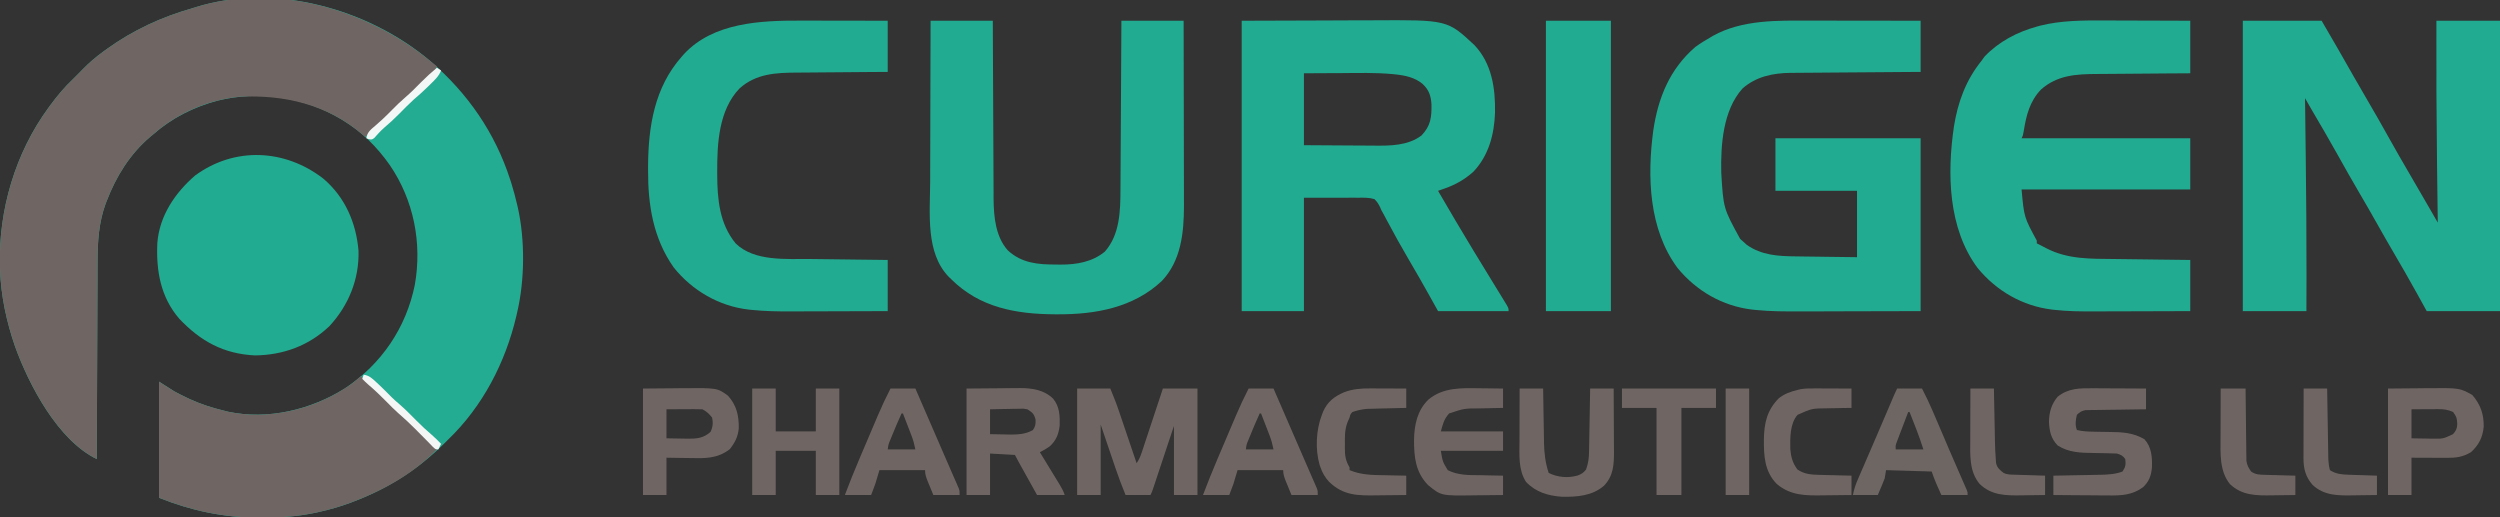 <?xml version="1.0" encoding="UTF-8"?>
<svg version="1.1" xmlns="http://www.w3.org/2000/svg" width="1808" height="374">
<rect width="100%" height="100%" fill="#333333" stroke="none"/>
<path d="M0 0 C27.131 23.318 46.962 51.785 58 86 C58.241 86.746 58.482 87.492 58.73 88.261 C60.369 93.459 61.768 98.691 63 104 C63.165 104.699 63.33 105.399 63.5 106.12 C68.746 129.654 68.519 158.549 63 182 C62.702 183.303 62.702 183.303 62.398 184.633 C54.521 218.188 38.016 250.017 13 274 C12.22 274.782 11.44 275.565 10.637 276.371 C-8.547 295.498 -30.638 309.421 -56 319 C-56.989 319.375 -56.989 319.375 -57.999 319.757 C-65.225 322.44 -72.554 324.485 -80.062 326.188 C-80.746 326.343 -81.429 326.498 -82.133 326.657 C-95.219 329.464 -108.037 330.408 -121.375 330.375 C-122.208 330.374 -123.041 330.374 -123.899 330.373 C-149.195 330.298 -172.495 325.402 -196 316 C-196 288.28 -196 260.56 -196 232 C-192.37 234.31 -188.74 236.62 -185 239 C-181.966 240.622 -178.981 242.168 -175.875 243.625 C-174.663 244.195 -174.663 244.195 -173.427 244.776 C-165.493 248.399 -157.463 250.94 -149 253 C-148.049 253.245 -147.097 253.49 -146.117 253.742 C-117.218 259.893 -86.192 252.319 -61.523 236.871 C-35.142 219.273 -17.288 193.092 -11 162 C-5.648 131.77 -11.758 100.759 -29.136 75.338 C-38.329 62.275 -49.288 51.303 -63 43 C-63.63 42.617 -64.26 42.234 -64.909 41.84 C-91.361 26.101 -123.55 21.414 -153.496 28.746 C-170.752 33.396 -186.521 41.157 -200 53 C-200.806 53.663 -201.611 54.325 -202.441 55.008 C-217.022 67.375 -227.095 83.705 -233.875 101.438 C-234.149 102.139 -234.423 102.84 -234.706 103.563 C-239.474 116.804 -240.449 130.681 -240.432 144.617 C-240.441 146.196 -240.452 147.775 -240.463 149.354 C-240.49 153.58 -240.5 157.806 -240.506 162.032 C-240.516 166.471 -240.542 170.91 -240.566 175.349 C-240.61 183.728 -240.638 192.107 -240.661 200.486 C-240.689 210.036 -240.733 219.586 -240.778 229.137 C-240.87 248.758 -240.942 268.379 -241 288 C-269.103 274.384 -290.057 234.464 -300.105 206.588 C-306.363 188.49 -310.265 170.162 -311 151 C-311.041 150.028 -311.082 149.056 -311.125 148.055 C-311.969 107.64 -299.968 66.696 -276 34 C-275.61 33.464 -275.219 32.929 -274.817 32.377 C-269.697 25.396 -264.325 18.939 -258 13 C-257.175 12.175 -256.35 11.35 -255.5 10.5 C-254.675 9.675 -253.85 8.85 -253 8 C-252.446 7.422 -251.891 6.843 -251.32 6.248 C-246.563 1.35 -241.583 -2.867 -236.062 -6.875 C-235.235 -7.477 -234.407 -8.079 -233.554 -8.7 C-214.682 -22.239 -194.329 -31.663 -172 -38 C-171.123 -38.284 -170.247 -38.567 -169.344 -38.859 C-112.153 -56.596 -44.664 -37.719 0 0 Z " fill="#23AC92" transform="translate(311,44)"/>
<path d="M0 0 C1.665 1.335 3.331 2.669 5 4 C3.407 8.201 0.275 10.724 -3 13.625 C-7.211 17.426 -11.33 21.268 -15.312 25.312 C-18.064 28.099 -20.829 30.777 -23.812 33.312 C-28.205 37.061 -32.222 41.168 -36.257 45.294 C-39.676 48.768 -43.208 51.937 -47 55 C-47.608 54.455 -48.217 53.909 -48.844 53.348 C-74.06 31.654 -105.369 24.295 -138 26 C-160.826 28.318 -182.785 37.874 -200 53 C-200.806 53.663 -201.611 54.325 -202.441 55.008 C-217.022 67.375 -227.095 83.705 -233.875 101.438 C-234.149 102.139 -234.423 102.84 -234.706 103.563 C-239.474 116.804 -240.449 130.681 -240.432 144.617 C-240.441 146.196 -240.452 147.775 -240.463 149.354 C-240.49 153.58 -240.5 157.806 -240.506 162.032 C-240.516 166.471 -240.542 170.91 -240.566 175.349 C-240.61 183.728 -240.638 192.107 -240.661 200.486 C-240.689 210.036 -240.733 219.586 -240.778 229.137 C-240.87 248.758 -240.942 268.379 -241 288 C-269.103 274.384 -290.057 234.464 -300.105 206.588 C-306.363 188.49 -310.265 170.162 -311 151 C-311.041 150.028 -311.082 149.056 -311.125 148.055 C-311.969 107.64 -299.968 66.696 -276 34 C-275.61 33.464 -275.219 32.929 -274.817 32.377 C-269.697 25.396 -264.325 18.939 -258 13 C-257.175 12.175 -256.35 11.35 -255.5 10.5 C-254.675 9.675 -253.85 8.85 -253 8 C-252.446 7.422 -251.891 6.843 -251.32 6.248 C-246.563 1.35 -241.583 -2.867 -236.062 -6.875 C-235.235 -7.477 -234.407 -8.079 -233.554 -8.7 C-214.682 -22.239 -194.329 -31.663 -172 -38 C-171.123 -38.284 -170.247 -38.567 -169.344 -38.859 C-111.615 -56.763 -45.338 -37.276 0 0 Z " fill="#6F6663" transform="translate(311,44)"/>
<path d="M0 0 C18.81 0 37.62 0 57 0 C64.997 13.709 72.942 27.401 80.723 41.227 C84.068 47.145 87.497 53.012 90.938 58.875 C95.721 67.032 100.401 75.238 105 83.5 C110.078 92.62 115.26 101.67 120.542 110.673 C125.044 118.346 129.5 126.045 133.941 133.754 C134.632 134.952 135.322 136.149 136.013 137.347 C137.676 140.231 139.338 143.115 141 146 C140.987 145.056 140.975 144.112 140.962 143.139 C140.802 131.009 140.648 118.88 140.5 106.75 C140.488 105.78 140.476 104.81 140.464 103.81 C140.043 69.204 139.88 34.609 140 0 C155.18 0 170.36 0 186 0 C186 69.3 186 138.6 186 210 C168.51 210 151.02 210 133 210 C129.721 204.06 129.721 204.06 126.375 198 C120.753 187.851 115.009 177.787 109.132 167.783 C105.187 161.059 101.32 154.296 97.5 147.5 C93.095 139.664 88.612 131.879 84.062 124.125 C78.679 114.946 73.447 105.693 68.272 96.396 C62.498 86.046 56.527 75.815 50.517 65.601 C48.657 62.412 46.83 59.206 45 56 C45.013 56.985 45.025 57.971 45.038 58.986 C45.198 71.657 45.352 84.329 45.5 97 C45.512 98.014 45.524 99.028 45.536 100.073 C45.86 127.924 46.097 155.772 46.062 183.625 C46.061 184.657 46.061 184.657 46.06 185.711 C46.049 193.807 46.026 201.904 46 210 C30.82 210 15.64 210 0 210 C0 140.7 0 71.4 0 0 Z " fill="#21AB91" transform="translate(1622,15)"/>
<path d="M0 0 C2.315 0.002 4.629 0.003 6.944 0.004 C13 0.008 19.056 0.018 25.113 0.029 C31.307 0.039 37.501 0.044 43.695 0.049 C55.823 0.06 67.951 0.077 80.078 0.098 C80.078 12.308 80.078 24.518 80.078 37.098 C77.046 37.117 74.014 37.137 70.889 37.158 C60.843 37.225 50.797 37.302 40.751 37.385 C34.663 37.435 28.575 37.481 22.487 37.52 C16.606 37.557 10.725 37.603 4.844 37.656 C2.607 37.674 0.369 37.689 -1.869 37.701 C-5.016 37.718 -8.163 37.747 -11.31 37.779 C-12.224 37.781 -13.138 37.783 -14.08 37.785 C-26.764 37.947 -38.959 40.459 -48.734 49.098 C-62.82 64.733 -64.569 89.843 -64.109 109.957 C-62.577 135.732 -62.577 135.732 -50.422 157.91 C-49.597 158.632 -48.772 159.354 -47.922 160.098 C-47.179 160.778 -46.437 161.459 -45.672 162.16 C-34.958 169.709 -22.995 170.391 -10.258 170.512 C-8.985 170.531 -7.711 170.55 -6.4 170.57 C-3.049 170.62 0.301 170.661 3.651 170.699 C7.084 170.739 10.517 170.79 13.949 170.84 C20.659 170.937 27.368 171.017 34.078 171.098 C34.078 155.258 34.078 139.418 34.078 123.098 C14.608 123.098 -4.862 123.098 -24.922 123.098 C-24.922 110.558 -24.922 98.018 -24.922 85.098 C9.728 85.098 44.378 85.098 80.078 85.098 C80.078 126.348 80.078 167.598 80.078 210.098 C53.688 210.16 53.688 210.16 26.766 210.223 C18.489 210.25 18.489 210.25 10.046 210.278 C3.213 210.287 3.213 210.287 -0.005 210.289 C-2.211 210.292 -4.418 210.299 -6.625 210.309 C-17.621 210.357 -28.552 210.351 -39.501 209.226 C-40.606 209.113 -40.606 209.113 -41.734 208.997 C-63.207 206.465 -82.065 195.546 -95.727 178.898 C-116.547 150.906 -117.743 112.685 -113.262 79.432 C-109.763 55.762 -101.356 35.054 -82.922 19.098 C-79.379 16.518 -75.733 14.256 -71.922 12.098 C-71.292 11.721 -70.661 11.345 -70.012 10.957 C-48.855 -0.761 -23.377 -0.056 0 0 Z " fill="#21AB91" transform="translate(1308.922,14.902)"/>
<path d="M0 0 C19.202 -0.062 38.404 -0.124 58.188 -0.188 C64.209 -0.215 70.23 -0.242 76.434 -0.27 C83.893 -0.284 83.893 -0.284 87.405 -0.286 C89.814 -0.291 92.222 -0.301 94.63 -0.317 C148.725 -0.645 148.725 -0.645 168.312 17.625 C180.898 30.95 183.505 48.787 183.203 66.43 C182.655 82.145 178.673 97.411 167.625 109.125 C161.495 114.636 154.936 118.425 147.18 121.168 C146.205 121.515 145.23 121.862 144.226 122.219 C143.491 122.477 142.757 122.735 142 123 C150.392 137.419 158.825 151.811 167.5 166.062 C167.843 166.627 168.187 167.192 168.541 167.773 C172.224 173.826 175.92 179.872 179.624 185.913 C181.221 188.52 182.815 191.129 184.409 193.739 C185.543 195.592 186.681 197.443 187.82 199.293 C188.5 200.406 189.179 201.518 189.879 202.664 C190.483 203.648 191.087 204.633 191.709 205.647 C193 208 193 208 193 210 C176.17 210 159.34 210 142 210 C139.979 206.37 137.958 202.74 135.875 199 C130.992 190.253 126.021 181.57 120.938 172.938 C115.526 163.742 110.361 154.435 105.349 145.015 C104.851 144.082 104.353 143.149 103.84 142.188 C103.411 141.377 102.981 140.566 102.539 139.73 C102.031 138.829 101.523 137.928 101 137 C100.564 135.976 100.564 135.976 100.12 134.932 C98.954 132.54 97.923 130.849 96 129 C92.13 127.825 88.375 127.928 84.355 128 C82.859 127.983 82.859 127.983 81.333 127.965 C77.618 127.933 73.902 127.971 70.188 128 C61.876 128 53.564 128 45 128 C45 155.06 45 182.12 45 210 C30.15 210 15.3 210 0 210 C0 140.7 0 71.4 0 0 Z M45 38 C45 55.16 45 72.32 45 90 C53.078 90.063 61.156 90.123 69.234 90.155 C72.998 90.171 76.761 90.192 80.525 90.226 C84.162 90.259 87.8 90.277 91.437 90.285 C92.812 90.29 94.187 90.301 95.562 90.317 C107.377 90.453 120.231 90.386 130 83 C136.69 76.005 137.42 69.8 137.242 60.414 C136.797 54.133 135.447 50.036 130.812 45.688 C125.415 41.105 118.198 39.525 111.32 38.82 C110.567 38.74 109.813 38.66 109.036 38.578 C96.695 37.437 84.254 37.792 71.875 37.875 C69.259 37.885 66.643 37.894 64.027 37.902 C57.685 37.922 51.343 37.962 45 38 Z " fill="#21AB91" transform="translate(898,15)"/>
<path d="M0 0 C1.811 0.004 3.623 0.007 5.434 0.009 C10.131 0.016 14.827 0.036 19.524 0.058 C25.197 0.082 30.87 0.091 36.543 0.103 C45.098 0.122 53.652 0.16 62.207 0.195 C62.207 12.735 62.207 25.275 62.207 38.195 C56.282 38.233 50.358 38.27 44.254 38.309 C40.48 38.339 36.707 38.37 32.934 38.404 C26.956 38.458 20.979 38.51 15.001 38.542 C10.177 38.568 5.353 38.608 0.529 38.658 C-1.303 38.675 -3.136 38.687 -4.968 38.693 C-20.029 38.75 -33.97 39.447 -45.793 49.977 C-53.895 58.497 -56.405 68.633 -58.215 79.887 C-58.793 83.195 -58.793 83.195 -59.793 85.195 C-19.533 85.195 20.727 85.195 62.207 85.195 C62.207 97.405 62.207 109.615 62.207 122.195 C21.947 122.195 -18.313 122.195 -59.793 122.195 C-57.981 142.267 -57.981 142.267 -48.793 159.195 C-48.793 159.855 -48.793 160.515 -48.793 161.195 C-48.25 161.463 -47.708 161.732 -47.148 162.008 C-45.453 162.862 -43.769 163.74 -42.094 164.633 C-26.421 172.828 -9.978 172.32 7.324 172.512 C8.918 172.532 10.513 172.553 12.107 172.575 C16.253 172.629 20.399 172.679 24.545 172.728 C29.546 172.787 34.547 172.853 39.549 172.918 C47.101 173.015 54.654 173.104 62.207 173.195 C62.207 185.405 62.207 197.615 62.207 210.195 C51.044 210.241 39.881 210.277 28.718 210.299 C23.533 210.309 18.348 210.323 13.163 210.346 C8.144 210.368 3.125 210.38 -1.893 210.385 C-3.793 210.389 -5.693 210.396 -7.593 210.407 C-16.972 210.458 -26.25 210.331 -35.583 209.324 C-36.29 209.248 -36.998 209.172 -37.727 209.095 C-59.151 206.492 -77.957 195.618 -91.598 178.996 C-112.973 150.259 -113.694 110.659 -108.699 76.629 C-105.877 59.038 -100.053 43.114 -88.793 29.195 C-88.05 28.164 -87.308 27.133 -86.543 26.07 C-76.162 15.217 -62.958 8.33 -48.605 4.383 C-47.913 4.188 -47.221 3.993 -46.508 3.792 C-31.383 -0.023 -15.496 -0.096 0 0 Z " fill="#21AB91" transform="translate(1521.793,14.805)"/>
<path d="M0 0 C14.85 0 29.7 0 45 0 C45.015 4.168 45.029 8.335 45.044 12.629 C45.095 26.432 45.161 40.234 45.236 54.036 C45.281 62.4 45.32 70.765 45.346 79.129 C45.37 86.426 45.403 93.722 45.449 101.018 C45.473 104.876 45.491 108.734 45.498 112.592 C45.504 116.235 45.524 119.878 45.554 123.52 C45.567 125.471 45.566 127.422 45.563 129.374 C45.695 141.951 47.079 156.307 55.855 166.062 C65.857 175.348 77.75 176.35 90.812 176.312 C91.911 176.329 93.01 176.345 94.143 176.361 C105.645 176.368 116.876 174.465 126 167 C136.866 154.801 137.292 137.544 137.319 122.04 C137.328 120.698 137.338 119.356 137.349 118.014 C137.376 114.416 137.392 110.818 137.405 107.22 C137.42 103.443 137.447 99.666 137.473 95.889 C137.519 88.756 137.556 81.624 137.589 74.492 C137.628 66.363 137.677 58.235 137.727 50.107 C137.83 33.405 137.918 16.702 138 0 C152.85 0 167.7 0 183 0 C183.045 18.629 183.082 37.259 183.104 55.888 C183.114 64.539 183.128 73.191 183.151 81.842 C183.171 89.39 183.184 96.937 183.188 104.485 C183.191 108.475 183.197 112.465 183.211 116.455 C183.225 120.224 183.229 123.993 183.226 127.762 C183.227 129.777 183.238 131.792 183.249 133.807 C183.206 153.216 181.214 173.491 167.25 188.188 C146.631 207.525 119.274 212.434 91.875 212.312 C90.872 212.309 90.872 212.309 89.849 212.306 C61.864 212.162 35.52 207.448 15 187 C14.34 186.363 13.68 185.726 13 185.07 C-3.646 167.778 -0.424 139.266 -0.304 117.087 C-0.285 112.96 -0.284 108.832 -0.28 104.704 C-0.271 96.916 -0.246 89.129 -0.216 81.342 C-0.182 72.464 -0.166 63.585 -0.151 54.707 C-0.12 36.471 -0.065 18.236 0 0 Z " fill="#21AB91" transform="translate(673,15)"/>
<path d="M0 0 C1.821 0.002 3.643 0.003 5.464 0.004 C10.218 0.008 14.972 0.018 19.727 0.029 C25.452 0.041 31.178 0.046 36.903 0.051 C45.566 0.061 54.228 0.08 62.891 0.098 C62.891 12.308 62.891 24.518 62.891 37.098 C57.122 37.135 51.354 37.172 45.41 37.211 C41.732 37.241 38.055 37.272 34.377 37.307 C28.553 37.361 22.729 37.412 16.906 37.444 C12.204 37.47 7.504 37.511 2.803 37.561 C1.019 37.577 -0.765 37.589 -2.549 37.595 C-17.867 37.655 -32.386 38.316 -44.328 49.102 C-59.313 64.73 -60.509 88.943 -60.422 109.473 C-60.42 110.145 -60.419 110.818 -60.417 111.51 C-60.347 129.204 -58.778 146.893 -47.109 161.098 C-33.596 174.408 -10.264 172.223 7.227 172.414 C8.843 172.435 10.46 172.456 12.077 172.477 C16.282 172.532 20.487 172.581 24.692 172.63 C29.764 172.69 34.836 172.755 39.909 172.82 C47.569 172.917 55.23 173.007 62.891 173.098 C62.891 185.308 62.891 197.518 62.891 210.098 C51.745 210.143 40.599 210.18 29.454 210.201 C24.276 210.212 19.099 210.226 13.922 210.249 C8.91 210.271 3.897 210.282 -1.115 210.287 C-3.011 210.291 -4.907 210.298 -6.803 210.309 C-16.388 210.362 -25.867 210.196 -35.409 209.218 C-36.542 209.103 -36.542 209.103 -37.698 208.986 C-59.088 206.538 -78.502 195.248 -91.922 178.473 C-106.751 157.401 -110.542 133.193 -110.422 107.973 C-110.42 107.157 -110.418 106.342 -110.415 105.501 C-110.293 76.741 -105.828 48.335 -86.109 26.098 C-85.556 25.462 -85.003 24.827 -84.434 24.172 C-63.227 1.346 -28.975 -0.088 0 0 Z " fill="#21AB91" transform="translate(579.109,14.902)"/>
<path d="M0 0 C15.724 13.34 23.761 31.919 25.469 52.207 C26.047 72.664 18.251 91.782 4.402 106.695 C-10.417 120.889 -29.18 127.641 -49.434 127.859 C-72.129 126.779 -88.829 117.521 -104.09 101.422 C-117.66 85.772 -120.964 66.661 -120.028 46.542 C-118.507 26.96 -107.31 10.406 -92.816 -2.18 C-64.1 -23.292 -27.659 -21.406 0 0 Z " fill="#21AB91" transform="translate(233.816,129.18)"/>
<path d="M0 0 C0.666 0.677 1.333 1.354 2.02 2.051 C5.49 5.521 9.094 8.846 12.688 12.188 C18.188 17.318 23.568 22.529 28.852 27.883 C30.8 29.803 32.795 31.6 34.875 33.375 C40.57 38.245 45.74 43.672 51 49 C52.332 50.334 53.665 51.668 55 53 C38.015 70.515 16.68 82.434 -6 91 C-6.989 91.375 -6.989 91.375 -7.999 91.757 C-15.225 94.44 -22.554 96.485 -30.062 98.188 C-30.746 98.343 -31.429 98.498 -32.133 98.657 C-45.219 101.464 -58.037 102.408 -71.375 102.375 C-72.208 102.374 -73.041 102.374 -73.899 102.373 C-99.195 102.298 -122.495 97.402 -146 88 C-146 60.28 -146 32.56 -146 4 C-142.37 6.31 -138.74 8.62 -135 11 C-131.966 12.622 -128.981 14.168 -125.875 15.625 C-125.067 16.005 -124.26 16.384 -123.427 16.776 C-115.493 20.399 -107.463 22.94 -99 25 C-98.049 25.245 -97.097 25.49 -96.117 25.742 C-68.056 31.714 -37.138 24.817 -13.064 9.792 C-6.183 5.336 -6.183 5.336 0 0 Z " fill="#6F6663" transform="translate(261,272)"/>
<path d="M0 0 C15.51 0 31.02 0 47 0 C47 69.3 47 138.6 47 210 C31.49 210 15.98 210 0 210 C0 140.7 0 71.4 0 0 Z " fill="#21AB91" transform="translate(1118,15)"/>
<path d="M0 0 C7.92 0 15.84 0 24 0 C28.5 11.25 28.5 11.25 29.831 15.174 C30.131 16.054 30.431 16.935 30.74 17.841 C31.048 18.752 31.355 19.663 31.672 20.602 C31.999 21.564 32.326 22.527 32.664 23.518 C33.695 26.553 34.723 29.589 35.75 32.625 C36.454 34.699 37.159 36.774 37.863 38.848 C39.578 43.897 41.29 48.948 43 54 C44.853 51.221 45.75 49.113 46.788 45.978 C47.128 44.957 47.468 43.936 47.819 42.884 C48.18 41.784 48.542 40.684 48.914 39.551 C49.289 38.423 49.663 37.295 50.049 36.133 C51.245 32.528 52.435 28.92 53.625 25.312 C54.434 22.869 55.244 20.426 56.055 17.982 C58.042 11.99 60.021 5.995 62 0 C70.25 0 78.5 0 87 0 C87 25.41 87 50.82 87 77 C81.39 77 75.78 77 70 77 C70 60.5 70 44 70 27 C68.857 30.442 67.713 33.884 66.535 37.43 C65.43 40.753 64.325 44.075 63.219 47.398 C62.449 49.712 61.68 52.027 60.911 54.341 C59.808 57.663 58.703 60.984 57.598 64.305 C57.253 65.344 56.908 66.384 56.553 67.455 C56.232 68.416 55.912 69.377 55.582 70.367 C55.159 71.639 55.159 71.639 54.728 72.937 C54 75 54 75 53 77 C47.06 77 41.12 77 35 77 C32.314 70.408 29.825 63.798 27.547 57.055 C27.14 55.861 27.14 55.861 26.725 54.643 C25.73 51.721 24.741 48.798 23.75 45.875 C20.409 36.037 20.409 36.037 17 26 C17 42.83 17 59.66 17 77 C11.39 77 5.78 77 0 77 C0 51.59 0 26.18 0 0 Z " fill="#6F6663" transform="translate(779,281)"/>
<path d="M0 0 C7.549 -0.062 15.098 -0.124 22.875 -0.188 C25.238 -0.215 27.6 -0.242 30.035 -0.27 C31.937 -0.279 33.84 -0.287 35.742 -0.293 C36.706 -0.308 37.669 -0.324 38.662 -0.339 C47.496 -0.343 56.021 0.933 62.594 7.289 C67.317 13.035 67.54 19.585 67.348 26.809 C66.679 32.946 64.689 37.832 60 41.938 C57.675 43.536 55.523 44.787 53 46 C53.51 46.832 54.019 47.665 54.545 48.523 C56.436 51.613 58.323 54.705 60.208 57.798 C61.025 59.136 61.843 60.474 62.661 61.811 C63.838 63.733 65.011 65.657 66.184 67.582 C66.55 68.179 66.917 68.776 67.295 69.391 C68.829 71.917 70.061 74.184 71 77 C64.4 77 57.8 77 51 77 C48.882 73.192 46.764 69.383 44.646 65.574 C43.926 64.278 43.205 62.982 42.484 61.687 C41.449 59.825 40.414 57.963 39.379 56.102 C38.756 54.981 38.133 53.86 37.49 52.706 C36.634 51.151 35.794 49.587 35 48 C29.06 47.67 23.12 47.34 17 47 C17 56.9 17 66.8 17 77 C11.39 77 5.78 77 0 77 C0 51.59 0 26.18 0 0 Z M17 15 C17 20.94 17 26.88 17 33 C20.48 33.082 23.957 33.141 27.438 33.188 C28.898 33.225 28.898 33.225 30.389 33.264 C36.458 33.325 42.637 33.174 48 30 C49.867 27.172 50 25.998 49.938 22.5 C48.795 18.233 47.678 17.337 44 15 C40.915 14.454 40.915 14.454 37.605 14.609 C35.802 14.629 35.802 14.629 33.963 14.648 C32.717 14.682 31.471 14.715 30.188 14.75 C28.922 14.768 27.657 14.786 26.354 14.805 C23.235 14.852 20.118 14.923 17 15 Z " fill="#6F6663" transform="translate(699,281)"/>
<path d="M0 0 C1.098 0.003 2.197 0.006 3.329 0.009 C6.813 0.02 10.297 0.045 13.781 0.07 C16.154 0.08 18.526 0.089 20.898 0.098 C26.693 0.12 32.487 0.154 38.281 0.195 C38.281 5.145 38.281 10.095 38.281 15.195 C36.222 15.217 36.222 15.217 34.122 15.24 C29.03 15.297 23.939 15.375 18.848 15.458 C16.644 15.491 14.44 15.519 12.236 15.542 C9.069 15.575 5.902 15.628 2.734 15.684 C1.256 15.693 1.256 15.693 -0.252 15.703 C-1.173 15.723 -2.093 15.743 -3.042 15.763 C-4.254 15.78 -4.254 15.78 -5.491 15.797 C-8.295 16.298 -9.673 17.232 -11.719 19.195 C-12.647 23.121 -13.102 26.353 -11.719 30.195 C-7.543 31.194 -3.58 31.349 0.707 31.406 C2.158 31.434 3.609 31.463 5.061 31.492 C7.325 31.533 9.589 31.57 11.853 31.597 C21.207 31.715 28.786 32.02 37.094 36.82 C42.364 42.542 42.797 49.831 42.559 57.332 C41.986 63.247 40.514 67.372 36.156 71.508 C28.452 77.264 20.366 77.621 11.027 77.488 C9.886 77.484 8.744 77.48 7.568 77.475 C3.952 77.459 0.335 77.421 -3.281 77.383 C-5.745 77.368 -8.21 77.354 -10.674 77.342 C-16.689 77.309 -22.704 77.257 -28.719 77.195 C-28.719 72.575 -28.719 67.955 -28.719 63.195 C-26.926 63.166 -26.926 63.166 -25.098 63.135 C-20.63 63.059 -16.163 62.97 -11.696 62.878 C-9.769 62.84 -7.842 62.805 -5.915 62.773 C-3.132 62.727 -0.349 62.669 2.434 62.609 C3.709 62.592 3.709 62.592 5.01 62.574 C10.457 62.442 16.16 62.212 21.281 60.195 C23.594 56.726 23.706 55.273 23.281 51.195 C21.428 48.636 20.344 48.216 17.281 47.195 C15.031 47.079 12.777 47.017 10.523 46.984 C9.161 46.956 7.799 46.928 6.438 46.898 C4.305 46.857 2.173 46.821 0.04 46.794 C-9.237 46.669 -17.563 46.445 -25.594 41.383 C-30.413 36.422 -31.577 31.071 -31.906 24.383 C-31.788 17.386 -30.216 11.692 -25.719 6.195 C-17.986 -0.131 -9.525 -0.093 0 0 Z " fill="#6F6663" transform="translate(1513.719,280.805)"/>
<path d="M0 0 C1.636 0.015 3.272 0.029 4.908 0.041 C8.877 0.074 12.844 0.125 16.812 0.188 C16.812 4.808 16.812 9.428 16.812 14.188 C14.751 14.225 12.69 14.262 10.566 14.301 C8.541 14.35 6.515 14.398 4.49 14.45 C3.096 14.483 1.702 14.511 0.309 14.534 C-11.31 14.552 -11.31 14.552 -22.188 18.188 C-25.961 22.445 -26.555 25.475 -28.188 31.188 C-13.338 31.188 1.512 31.188 16.812 31.188 C16.812 35.807 16.812 40.428 16.812 45.188 C1.962 45.188 -12.887 45.188 -28.188 45.188 C-26.902 53.008 -26.902 53.008 -23.188 59.188 C-15.457 63.17 -7.177 62.746 1.312 62.875 C2.818 62.908 4.323 62.943 5.828 62.979 C9.49 63.065 13.15 63.126 16.812 63.188 C16.812 67.808 16.812 72.427 16.812 77.188 C11.584 77.262 6.356 77.316 1.126 77.352 C-0.648 77.367 -2.423 77.388 -4.198 77.414 C-27.924 77.754 -27.924 77.754 -37.367 70.051 C-46.515 60.687 -47.594 49.617 -47.553 37.204 C-47.347 26.371 -45.23 16.044 -37.188 8.188 C-26.5 -0.762 -13.132 -0.212 0 0 Z " fill="#6E6562" transform="translate(1070.188,280.812)"/>
<path d="M0 0 C7.343 -0.062 14.685 -0.124 22.25 -0.188 C25.688 -0.228 25.688 -0.228 29.196 -0.27 C53.739 -0.442 53.739 -0.442 61.5 5.188 C67.726 12.191 69.363 19.424 69.281 28.633 C68.77 34.758 66.538 39.022 62.812 43.812 C53.705 50.896 44.473 50.492 33.438 50.25 C31.841 50.23 30.244 50.212 28.646 50.195 C24.763 50.155 20.883 50.077 17 50 C17 58.91 17 67.82 17 77 C11.39 77 5.78 77 0 77 C0 51.59 0 26.18 0 0 Z M17 15 C17 21.93 17 28.86 17 36 C20.875 36.081 24.749 36.141 28.625 36.188 C29.719 36.213 30.814 36.238 31.941 36.264 C38.737 36.325 43.614 36.048 48.875 31.312 C50.539 27.892 50.801 24.671 50 21 C47.824 18.309 46.089 16.545 43 15 C41.041 14.915 39.078 14.893 37.117 14.902 C35.367 14.907 35.367 14.907 33.582 14.912 C32.359 14.92 31.135 14.929 29.875 14.938 C28.644 14.942 27.413 14.947 26.145 14.951 C23.096 14.963 20.048 14.981 17 15 Z " fill="#6F6663" transform="translate(465,281)"/>
<path d="M0 0 C5.61 0 11.22 0 17 0 C17 10.23 17 20.46 17 31 C26.57 31 36.14 31 46 31 C46 20.77 46 10.54 46 0 C51.61 0 57.22 0 63 0 C63 25.41 63 50.82 63 77 C57.39 77 51.78 77 46 77 C46 66.44 46 55.88 46 45 C36.43 45 26.86 45 17 45 C17 55.56 17 66.12 17 77 C11.39 77 5.78 77 0 77 C0 51.59 0 26.18 0 0 Z " fill="#6F6663" transform="translate(544,281)"/>
<path d="M0 0 C7.343 -0.062 14.685 -0.124 22.25 -0.188 C25.688 -0.228 25.688 -0.228 29.196 -0.27 C51.805 -0.427 51.805 -0.427 60.938 4.625 C66.897 11.488 69.361 18.586 69.211 27.602 C68.554 35.074 65.6 41.01 60 46 C54.08 49.552 49.189 50.148 42.391 50.098 C41.664 50.096 40.937 50.095 40.188 50.093 C37.875 50.088 35.563 50.075 33.25 50.062 C31.678 50.057 30.107 50.053 28.535 50.049 C24.69 50.039 20.845 50.019 17 50 C17 58.91 17 67.82 17 77 C11.39 77 5.78 77 0 77 C0 51.59 0 26.18 0 0 Z M17 15 C17 21.93 17 28.86 17 36 C20.875 36.081 24.749 36.141 28.625 36.188 C29.719 36.213 30.814 36.238 31.941 36.264 C39.892 36.351 39.892 36.351 47 33 C49.177 30.613 49.957 29.016 50.094 25.781 C49.78 20.919 49.78 20.919 47.125 17 C43.315 15.207 40.406 14.881 36.238 14.902 C34.561 14.907 34.561 14.907 32.85 14.912 C31.682 14.92 30.515 14.929 29.312 14.938 C28.134 14.942 26.955 14.947 25.74 14.951 C22.827 14.963 19.913 14.981 17 15 Z " fill="#6F6663" transform="translate(1727,281)"/>
<path d="M0 0 C5.94 0 11.88 0 18 0 C23.137 9.812 27.36 20.002 31.688 30.188 C33.292 33.952 34.898 37.716 36.504 41.48 C36.894 42.396 37.285 43.312 37.687 44.256 C41.186 52.456 44.741 60.63 48.358 68.778 C48.896 70.002 48.896 70.002 49.445 71.25 C49.75 71.936 50.054 72.622 50.368 73.328 C51 75 51 75 51 77 C44.73 77 38.46 77 32 77 C29.37 71.325 26.981 65.943 25 60 C14.11 59.67 3.22 59.34 -8 59 C-8.33 60.98 -8.66 62.96 -9 65 C-10.512 69.075 -12.271 73.009 -14 77 C-19.94 77 -25.88 77 -32 77 C-31.134 72.669 -29.898 69.08 -28.148 65.086 C-27.857 64.41 -27.566 63.735 -27.266 63.039 C-26.307 60.816 -25.341 58.595 -24.375 56.375 C-23.706 54.827 -23.037 53.279 -22.369 51.731 C-20.968 48.487 -19.566 45.245 -18.162 42.003 C-15.997 36.998 -13.848 31.987 -11.703 26.973 C-11.359 26.167 -11.014 25.362 -10.659 24.532 C-9.648 22.168 -8.636 19.803 -7.625 17.438 C-6.368 14.498 -5.11 11.56 -3.852 8.621 C-3.576 7.977 -3.301 7.333 -3.017 6.669 C-2.054 4.421 -1.094 2.188 0 0 Z M8 17 C6.492 20.934 4.995 24.873 3.5 28.812 C2.856 30.492 2.856 30.492 2.199 32.205 C1.793 33.278 1.387 34.351 0.969 35.457 C0.592 36.447 0.215 37.437 -0.174 38.456 C-1.154 41.03 -1.154 41.03 -1 44 C5.6 44 12.2 44 19 44 C16.704 37.036 16.704 37.036 14.176 30.184 C13.87 29.4 13.563 28.617 13.248 27.811 C12.785 26.636 12.785 26.636 12.312 25.438 C11.992 24.62 11.672 23.802 11.342 22.959 C10.563 20.972 9.782 18.986 9 17 C8.67 17 8.34 17 8 17 Z " fill="#6E6663" transform="translate(1372,281)"/>
<path d="M0 0 C5.94 0 11.88 0 18 0 C20.844 6.547 23.687 13.095 26.53 19.643 C27.851 22.686 29.173 25.729 30.494 28.772 C33.523 35.744 36.547 42.719 39.566 49.695 C40.959 52.905 42.36 56.112 43.762 59.319 C44.593 61.229 45.424 63.14 46.254 65.051 C46.637 65.92 47.019 66.789 47.414 67.685 C47.758 68.479 48.101 69.273 48.455 70.091 C48.756 70.778 49.056 71.465 49.365 72.173 C50 74 50 74 50 77 C43.73 77 37.46 77 31 77 C30.01 74.587 29.02 72.174 28 69.688 C27.687 68.932 27.374 68.176 27.051 67.397 C25.856 64.448 25 62.21 25 59 C14.11 59 3.22 59 -8 59 C-8.99 62.3 -9.98 65.6 -11 69 C-11.99 71.64 -12.98 74.28 -14 77 C-20.27 77 -26.54 77 -33 77 C-29.714 68.347 -26.286 59.783 -22.656 51.27 C-21.919 49.535 -21.919 49.535 -21.167 47.765 C-19.875 44.729 -18.581 41.693 -17.286 38.658 C-16.499 36.81 -15.714 34.961 -14.929 33.112 C-13.404 29.517 -11.874 25.924 -10.344 22.332 C-9.651 20.699 -9.651 20.699 -8.945 19.033 C-6.179 12.564 -3.207 6.262 0 0 Z M8 18 C5.448 23.594 3.052 29.237 0.75 34.938 C0.48 35.6 0.21 36.263 -0.069 36.946 C-1.515 40.365 -1.515 40.365 -2 44 C4.6 44 11.2 44 18 44 C17.26 40.3 16.488 37.373 15.152 33.918 C14.795 32.987 14.437 32.055 14.068 31.096 C13.509 29.656 13.509 29.656 12.938 28.188 C12.56 27.208 12.183 26.229 11.795 25.221 C10.867 22.812 9.935 20.406 9 18 C8.67 18 8.34 18 8 18 Z " fill="#6F6663" transform="translate(644,281)"/>
<path d="M0 0 C5.94 0 11.88 0 18 0 C20.844 6.547 23.687 13.095 26.53 19.643 C27.851 22.686 29.173 25.729 30.494 28.772 C33.523 35.744 36.547 42.719 39.566 49.695 C40.959 52.905 42.36 56.112 43.762 59.319 C44.593 61.229 45.424 63.14 46.254 65.051 C46.637 65.92 47.019 66.789 47.414 67.685 C47.758 68.479 48.101 69.273 48.455 70.091 C48.756 70.778 49.056 71.465 49.365 72.173 C50 74 50 74 50 77 C43.73 77 37.46 77 31 77 C30.01 74.587 29.02 72.174 28 69.688 C27.687 68.932 27.374 68.176 27.051 67.397 C25.856 64.448 25 62.21 25 59 C14.11 59 3.22 59 -8 59 C-8.99 62.3 -9.98 65.6 -11 69 C-11.99 71.64 -12.98 74.28 -14 77 C-20.27 77 -26.54 77 -33 77 C-29.714 68.347 -26.286 59.783 -22.656 51.27 C-21.919 49.535 -21.919 49.535 -21.167 47.765 C-19.875 44.729 -18.581 41.693 -17.286 38.658 C-16.499 36.81 -15.714 34.961 -14.929 33.112 C-13.404 29.517 -11.874 25.924 -10.344 22.332 C-9.651 20.699 -9.651 20.699 -8.945 19.033 C-6.179 12.564 -3.207 6.262 0 0 Z M8 18 C5.448 23.594 3.052 29.237 0.75 34.938 C0.48 35.6 0.21 36.263 -0.069 36.946 C-1.515 40.365 -1.515 40.365 -2 44 C4.6 44 11.2 44 18 44 C17.26 40.3 16.488 37.373 15.152 33.918 C14.795 32.987 14.437 32.055 14.068 31.096 C13.509 29.656 13.509 29.656 12.938 28.188 C12.56 27.208 12.183 26.229 11.795 25.221 C10.867 22.812 9.935 20.406 9 18 C8.67 18 8.34 18 8 18 Z " fill="#6F6663" transform="translate(903,281)"/>
<path d="M0 0 C5.61 0 11.22 0 17 0 C17.02 1.402 17.04 2.803 17.06 4.248 C17.137 9.485 17.225 14.722 17.317 19.958 C17.355 22.218 17.39 24.478 17.422 26.738 C17.468 30 17.526 33.262 17.586 36.523 C17.597 37.522 17.609 38.52 17.621 39.549 C17.774 46.951 18.652 53.956 21 61 C27.428 64.27 35.099 64.871 42 62.875 C44.91 61.732 45.934 61.078 48 58.625 C49.63 54.346 50.126 50.31 50.205 45.751 C50.225 44.73 50.245 43.709 50.266 42.658 C50.282 41.568 50.299 40.478 50.316 39.355 C50.337 38.231 50.358 37.106 50.379 35.947 C50.445 32.36 50.504 28.774 50.562 25.188 C50.606 22.753 50.649 20.319 50.693 17.885 C50.8 11.923 50.902 5.962 51 0 C56.61 0 62.22 0 68 0 C68.05 7.668 68.086 15.336 68.11 23.004 C68.12 25.61 68.134 28.216 68.151 30.823 C68.175 34.578 68.187 38.334 68.195 42.09 C68.206 43.246 68.216 44.403 68.227 45.595 C68.228 55.131 67.859 63.143 60.98 70.277 C52.47 77.68 41.38 78.439 30.531 78.25 C20.511 77.541 11.649 74.894 4.625 67.5 C-1.034 58.794 -0.147 48.131 -0.098 38.086 C-0.096 36.99 -0.095 35.895 -0.093 34.766 C-0.088 31.302 -0.075 27.839 -0.062 24.375 C-0.057 22.012 -0.053 19.648 -0.049 17.285 C-0.038 11.523 -0.021 5.762 0 0 Z " fill="#6F6663" transform="translate(1099,281)"/>
<path d="M0 0 C0.746 0.001 1.492 0.003 2.261 0.004 C4.625 0.01 6.988 0.022 9.352 0.035 C10.962 0.04 12.573 0.045 14.184 0.049 C18.115 0.06 22.046 0.077 25.977 0.098 C25.977 4.718 25.977 9.338 25.977 14.098 C23.748 14.147 21.519 14.196 19.223 14.246 C17.045 14.3 14.867 14.357 12.689 14.415 C11.185 14.453 9.681 14.488 8.177 14.52 C6.004 14.566 3.832 14.624 1.66 14.684 C-0.296 14.731 -0.296 14.731 -2.291 14.779 C-6.218 15.114 -9.313 15.809 -13.023 17.098 C-14.424 18.726 -14.424 18.726 -15.023 21.098 C-15.526 22.237 -16.029 23.377 -16.547 24.551 C-18.498 29.747 -18.465 34.729 -18.398 40.223 C-18.41 41.186 -18.422 42.149 -18.434 43.141 C-18.411 48.615 -17.921 52.299 -15.023 57.098 C-15.023 57.758 -15.023 58.418 -15.023 59.098 C-6.623 62.63 1.584 62.648 10.539 62.785 C12.04 62.818 13.54 62.853 15.041 62.889 C18.686 62.975 22.331 63.036 25.977 63.098 C25.977 67.718 25.977 72.338 25.977 77.098 C20.748 77.172 15.52 77.227 10.291 77.262 C8.516 77.277 6.741 77.298 4.966 77.324 C-8.897 77.523 -19.416 77.655 -29.891 67.492 C-32.793 64.234 -34.633 61.221 -36.023 57.098 C-36.245 56.481 -36.467 55.865 -36.695 55.23 C-39.924 44.017 -39.229 29.883 -35.023 19.098 C-34.745 18.362 -34.467 17.626 -34.18 16.867 C-31.063 9.706 -26.074 5.769 -18.961 2.785 C-12.709 0.384 -6.648 -0.048 0 0 Z " fill="#6F6663" transform="translate(991.023,280.902)"/>
<path d="M0 0 C1.121 0.002 1.121 0.002 2.265 0.004 C4.639 0.01 7.013 0.022 9.387 0.035 C11.002 0.04 12.617 0.045 14.232 0.049 C18.18 0.06 22.127 0.077 26.074 0.098 C26.074 4.718 26.074 9.338 26.074 14.098 C23.929 14.123 21.784 14.149 19.574 14.176 C17.472 14.214 15.371 14.259 13.269 14.305 C11.82 14.333 10.371 14.355 8.922 14.369 C-2.568 14.457 -2.568 14.457 -12.926 19.098 C-18.533 25.453 -18.321 35.963 -18.18 43.973 C-17.729 49.515 -16.442 54.059 -13.113 58.535 C-8.317 61.961 -3.319 62.369 2.441 62.512 C3.121 62.531 3.801 62.55 4.501 62.57 C6.65 62.63 8.8 62.676 10.949 62.723 C12.415 62.761 13.882 62.8 15.348 62.84 C18.923 62.937 22.498 63.017 26.074 63.098 C26.074 67.718 26.074 72.338 26.074 77.098 C20.988 77.172 15.902 77.227 10.815 77.262 C9.089 77.277 7.363 77.298 5.637 77.324 C-6.996 77.51 -17.799 77.622 -27.949 69.121 C-36.822 60.038 -37.346 48.854 -37.285 36.874 C-37.06 25.017 -35.11 15.896 -26.5 7.129 C-22.364 3.865 -18.005 2.321 -12.926 1.098 C-12.211 0.922 -11.496 0.746 -10.76 0.565 C-7.163 -0.028 -3.633 -0.026 0 0 Z " fill="#6F6663" transform="translate(1312.926,280.902)"/>
<path d="M0 0 C22.44 0 44.88 0 68 0 C68 4.62 68 9.24 68 14 C59.75 14 51.5 14 43 14 C43 34.79 43 55.58 43 77 C37.06 77 31.12 77 25 77 C25 56.21 25 35.42 25 14 C16.75 14 8.5 14 0 14 C0 9.38 0 4.76 0 0 Z " fill="#6F6663" transform="translate(1173,281)"/>
<path d="M0 0 C5.94 0 11.88 0 18 0 C18.015 1.64 18.029 3.28 18.044 4.969 C18.102 11.055 18.179 17.139 18.262 23.224 C18.296 25.857 18.324 28.491 18.346 31.124 C18.38 34.91 18.432 38.695 18.488 42.48 C18.495 43.658 18.501 44.835 18.508 46.048 C18.537 47.699 18.537 47.699 18.568 49.384 C18.579 50.35 18.59 51.315 18.601 52.311 C19.073 55.491 20.148 57.394 22 60 C25.294 62.381 28.534 62.305 32.516 62.414 C33.766 62.453 35.016 62.491 36.305 62.531 C37.607 62.562 38.909 62.593 40.25 62.625 C41.567 62.664 42.885 62.702 44.242 62.742 C47.495 62.836 50.747 62.919 54 63 C54 67.62 54 72.24 54 77 C49.768 77.069 45.537 77.129 41.305 77.165 C39.869 77.18 38.434 77.2 36.999 77.226 C25.712 77.427 15.269 77.326 6.691 69.078 C-0.885 59.769 -0.158 47.105 -0.098 35.742 C-0.096 34.713 -0.095 33.684 -0.093 32.624 C-0.088 29.374 -0.075 26.125 -0.062 22.875 C-0.057 20.656 -0.053 18.438 -0.049 16.219 C-0.038 10.812 -0.021 5.406 0 0 Z " fill="#6E6563" transform="translate(1606,281)"/>
<path d="M0 0 C5.61 0 11.22 0 17 0 C17.025 1.341 17.05 2.682 17.076 4.064 C17.171 9.077 17.271 14.091 17.372 19.104 C17.415 21.267 17.457 23.429 17.497 25.592 C17.556 28.715 17.619 31.838 17.684 34.961 C17.7 35.916 17.717 36.87 17.734 37.854 C17.833 42.411 18.013 46.954 18.367 51.499 C18.429 52.292 18.491 53.085 18.554 53.902 C19.282 57.327 21.293 58.953 24 61 C26.791 62.396 29.202 62.218 32.32 62.316 C34.206 62.379 34.206 62.379 36.129 62.443 C37.448 62.483 38.766 62.522 40.125 62.562 C41.465 62.606 42.805 62.649 44.145 62.693 C47.43 62.8 50.715 62.9 54 63 C54 67.62 54 72.24 54 77 C49.768 77.069 45.537 77.129 41.305 77.165 C39.869 77.18 38.434 77.2 36.999 77.226 C25.647 77.428 15.301 77.308 6.691 69.012 C-0.997 59.867 -0.156 47.814 -0.098 36.523 C-0.096 35.472 -0.095 34.421 -0.093 33.338 C-0.088 30.017 -0.075 26.696 -0.062 23.375 C-0.057 21.108 -0.053 18.841 -0.049 16.574 C-0.038 11.049 -0.021 5.525 0 0 Z " fill="#6F6663" transform="translate(1425,281)"/>
<path d="M0 0 C5.61 0 11.22 0 17 0 C17.025 1.61 17.05 3.219 17.076 4.878 C17.17 10.851 17.27 16.824 17.372 22.797 C17.416 25.382 17.457 27.967 17.497 30.552 C17.555 34.268 17.619 37.983 17.684 41.699 C17.7 42.855 17.717 44.01 17.734 45.2 C17.754 46.281 17.774 47.362 17.795 48.475 C17.818 49.898 17.818 49.898 17.842 51.349 C18 54.007 18.304 56.428 19 59 C23.124 61.749 27.346 62.157 32.199 62.316 C34.012 62.379 34.012 62.379 35.861 62.443 C37.755 62.502 37.755 62.502 39.688 62.562 C41.599 62.627 41.599 62.627 43.549 62.693 C46.699 62.8 49.85 62.9 53 63 C53 67.62 53 72.24 53 77 C48.768 77.069 44.537 77.129 40.305 77.165 C38.869 77.18 37.434 77.2 35.999 77.226 C25.225 77.418 14.745 77.543 6.469 69.676 C1.348 63.834 -0.131 57.931 -0.114 50.292 C-0.113 49.171 -0.113 48.05 -0.113 46.895 C-0.108 45.696 -0.103 44.497 -0.098 43.262 C-0.096 42.026 -0.095 40.79 -0.093 39.517 C-0.089 36.243 -0.08 32.97 -0.069 29.697 C-0.058 26.352 -0.054 23.007 -0.049 19.662 C-0.038 13.108 -0.021 6.554 0 0 Z " fill="#6F6663" transform="translate(1666,281)"/>
<path d="M0 0 C5.61 0 11.22 0 17 0 C17 25.41 17 50.82 17 77 C11.39 77 5.78 77 0 77 C0 51.59 0 26.18 0 0 Z " fill="#6F6663" transform="translate(1248,281)"/>
<path d="M0 0 C3.919 0.566 5.892 2.409 8.75 5.062 C10.069 6.283 10.069 6.283 11.414 7.527 C14.358 10.343 17.232 13.218 20.09 16.121 C21.896 17.898 23.757 19.547 25.688 21.188 C30.095 24.969 34.124 29.097 38.204 33.223 C41.79 36.835 45.463 40.27 49.344 43.566 C51.689 45.596 53.842 47.774 56 50 C55.34 51.32 54.68 52.64 54 54 C52 54 52 54 49.863 51.992 C48.907 50.997 47.953 49.999 47 49 C45.767 47.75 44.531 46.503 43.293 45.258 C42.623 44.584 41.954 43.909 41.264 43.215 C40.579 42.525 39.893 41.836 39.188 41.125 C38.514 40.443 37.84 39.761 37.146 39.059 C33.197 35.09 29.14 31.334 24.9 27.679 C21.964 25.084 19.237 22.301 16.5 19.5 C12.333 15.28 8.125 11.193 3.586 7.367 C1.977 5.98 0.483 4.519 -1 3 C-0.67 2.01 -0.34 1.02 0 0 Z " fill="#F3F6F5" transform="translate(263,271)"/>
<path d="M0 0 C0.99 0.66 1.98 1.32 3 2 C1.383 6.081 -1.543 8.806 -4.625 11.812 C-5.168 12.349 -5.712 12.886 -6.272 13.44 C-9.673 16.777 -13.177 19.942 -16.809 23.027 C-20.421 26.279 -23.793 29.773 -27.209 33.229 C-30.753 36.797 -34.373 40.194 -38.227 43.43 C-40.799 45.707 -43.08 48.245 -45.359 50.812 C-47 52 -47 52 -49.203 51.688 C-49.796 51.461 -50.389 51.234 -51 51 C-50.576 46.652 -47.742 44.618 -44.625 41.938 C-43.527 40.964 -42.43 39.989 -41.336 39.012 C-40.779 38.515 -40.222 38.018 -39.647 37.505 C-37.092 35.171 -34.679 32.716 -32.25 30.25 C-29.27 27.236 -26.289 24.31 -23.062 21.562 C-18.939 18.05 -15.181 14.209 -11.378 10.359 C-7.742 6.695 -3.998 3.271 0 0 Z " fill="#F3F7F6" transform="translate(316,49)"/>
</svg>
